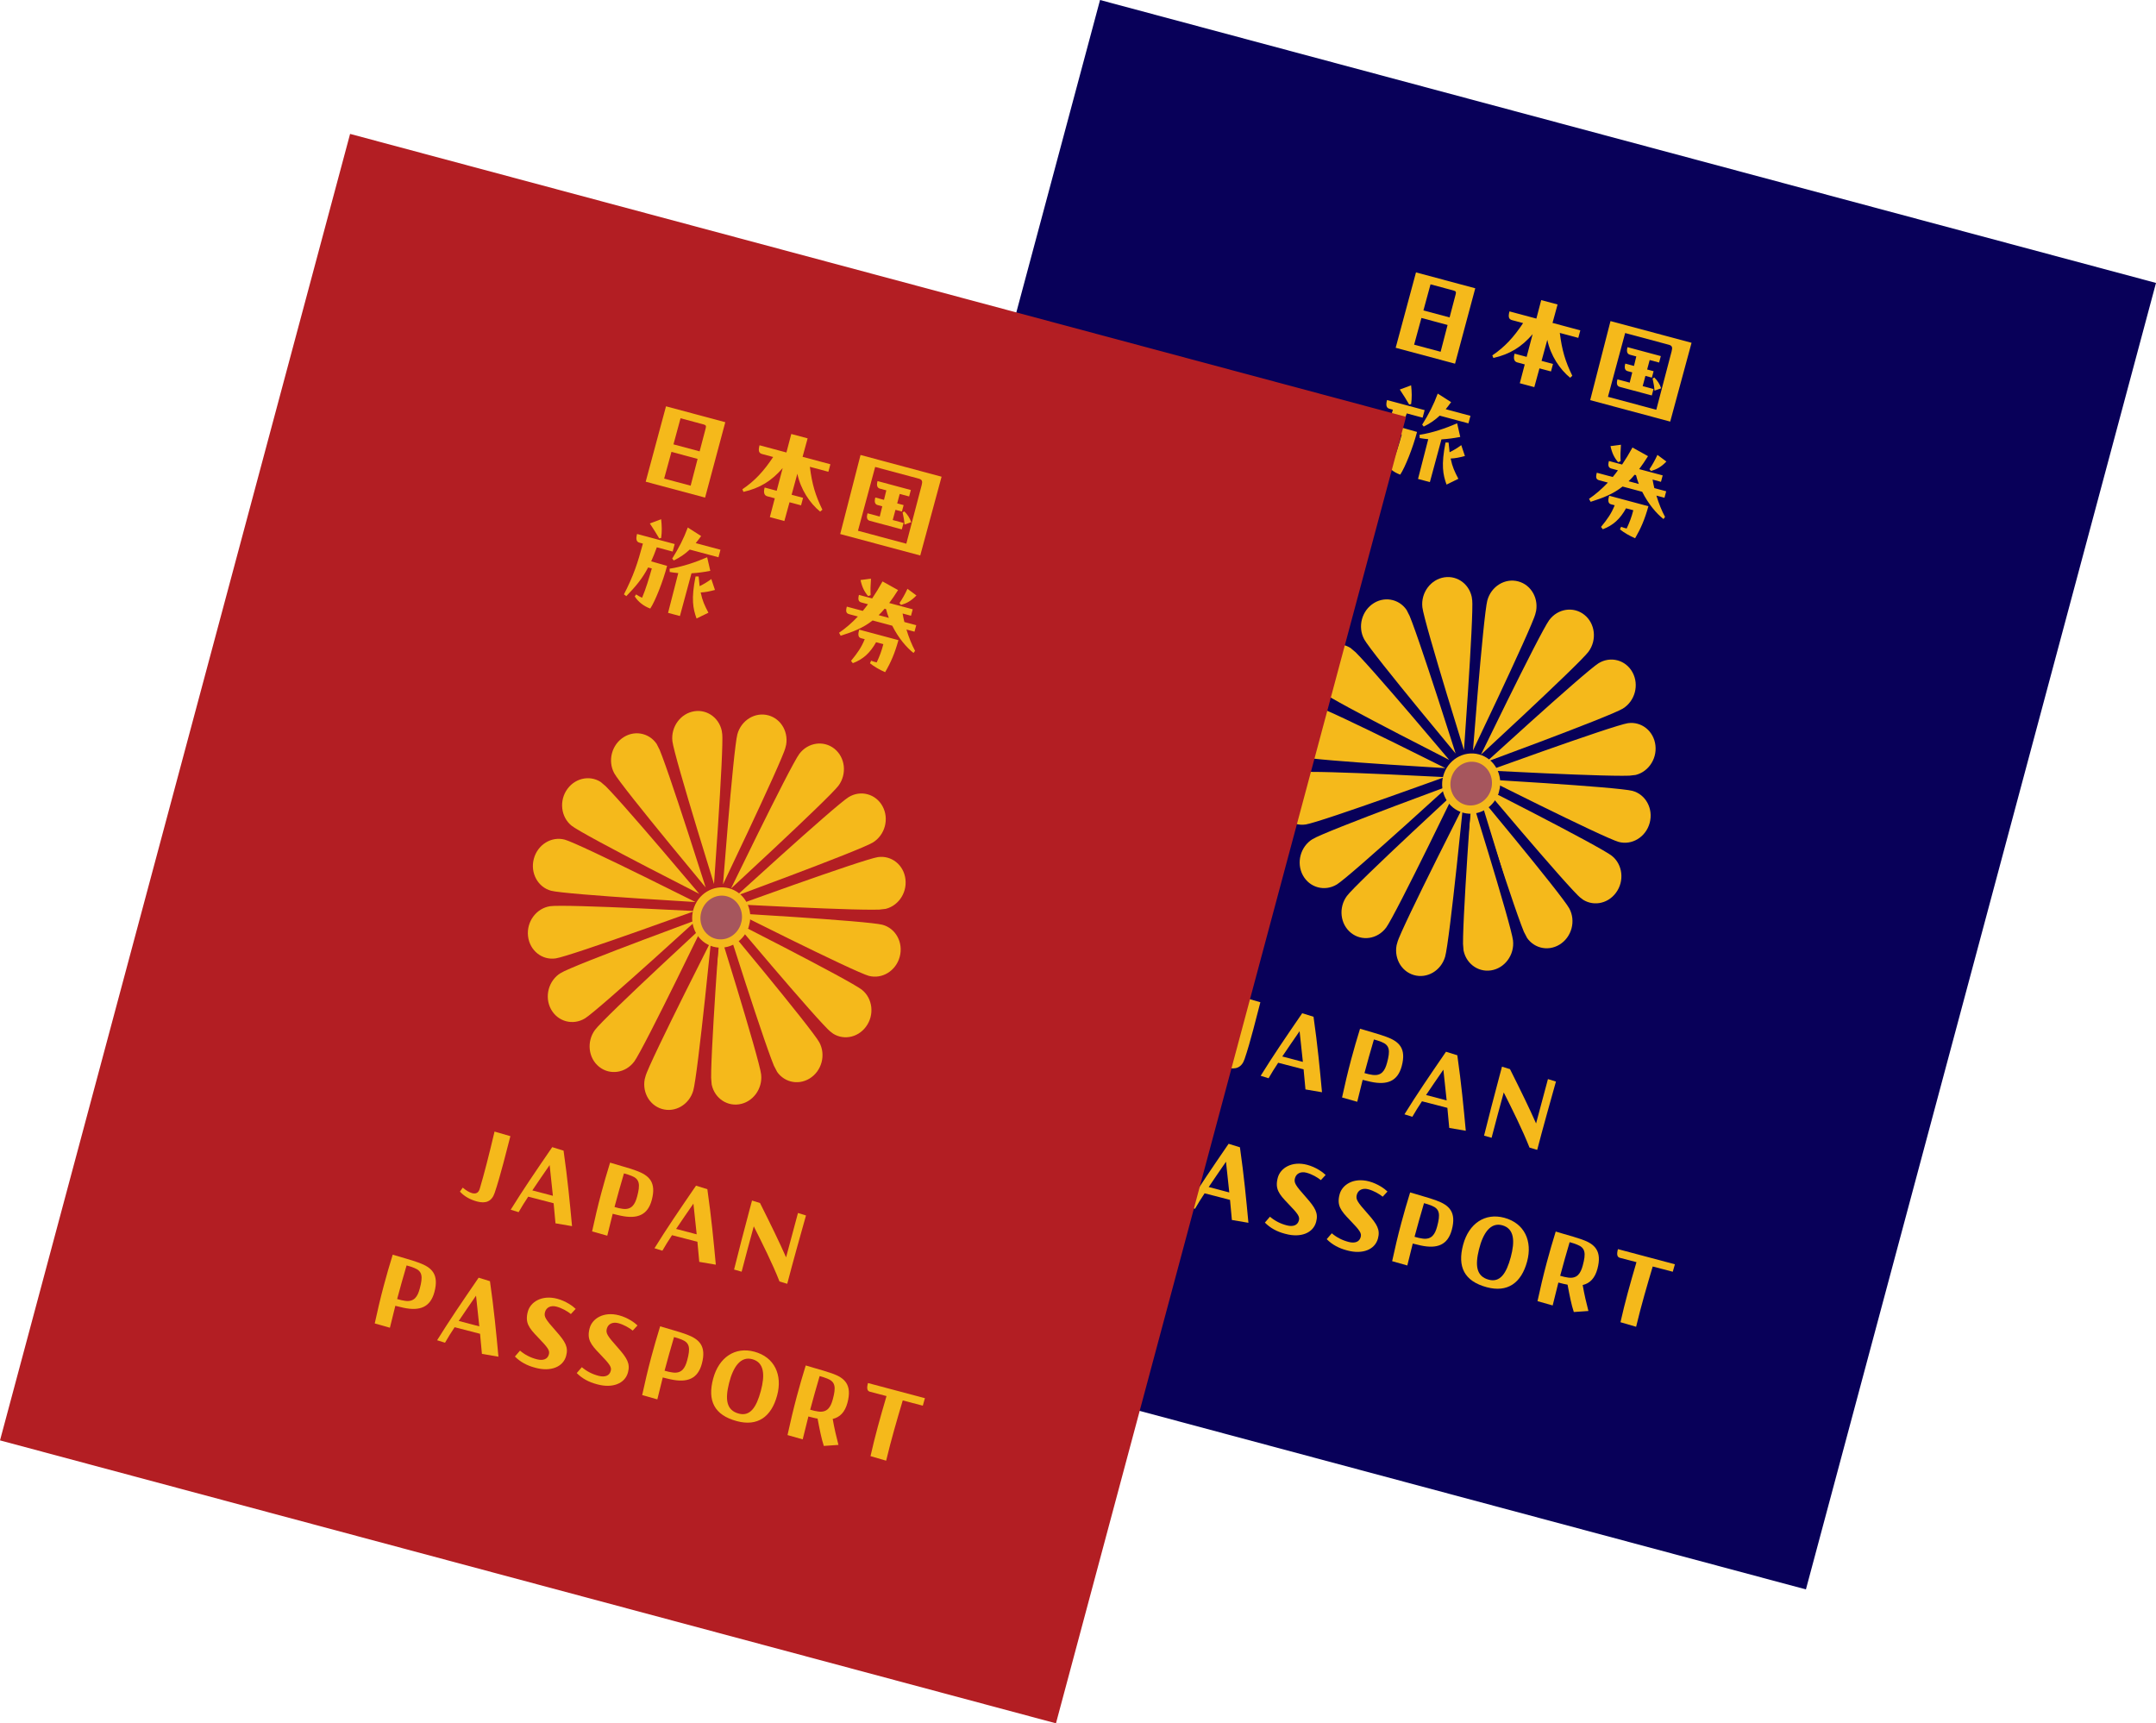 <?xml version="1.0" encoding="UTF-8"?>
<svg id="_レイヤー_2" data-name="レイヤー 2" xmlns="http://www.w3.org/2000/svg" viewBox="0 0 164.46 131.46">
  <defs>
    <style>
      .cls-1 {
        fill: #080059;
      }

      .cls-2 {
        stroke: #080059;
      }

      .cls-2, .cls-3, .cls-4 {
        fill: #f5b91b;
      }

      .cls-2, .cls-5, .cls-4 {
        stroke-width: .631px;
      }

      .cls-5 {
        fill: #a6565d;
        stroke: #f5b91b;
      }

      .cls-4 {
        stroke: #b31e23;
      }

      .cls-6 {
        fill: #b31e23;
      }
    </style>
  </defs>
  <g id="_レイヤー_1-2" data-name="レイヤー 1">
    <g>
      <rect class="cls-1" x="59.245" y="18.927" width="103.178" height="83.39" transform="translate(23.591 151.99) rotate(-75)"/>
      <path class="cls-2" d="M117.439,46.875c-.334,1.245-5.524,12.032-5.524,12.032,0,0,.9-11.936,1.233-13.181.334-1.246,1.564-1.996,2.748-1.679,1.185.318,1.876,1.582,1.542,2.828Z"/>
      <path class="cls-2" d="M121.421,49.907c-.762,1.026-9.464,9.022-9.464,9.022,0,0,5.201-10.783,5.962-11.811.761-1.027,2.162-1.235,3.13-.467.967.769,1.134,2.226.372,3.256Z"/>
      <path class="cls-2" d="M102.491,68.157c.762-1.029,9.461-9.025,9.461-9.025,0,0-5.199,10.784-5.959,11.811-.763,1.03-2.163,1.241-3.13.47-.967-.769-1.132-2.229-.372-3.256Z"/>
      <path class="cls-2" d="M123.95,54.326c-1.073.656-11.961,4.641-11.961,4.641,0,0,8.71-7.984,9.785-8.642,1.07-.657,2.429-.293,3.031.812.603,1.108.221,2.532-.855,3.189Z"/>
      <path class="cls-2" d="M99.962,63.738c1.072-.657,11.962-4.641,11.962-4.641,0,0-8.71,7.985-9.782,8.641-1.075.654-2.433.29-3.034-.813-.601-1.104-.219-2.531.854-3.187Z"/>
      <path class="cls-2" d="M124.642,59.461c-1.221.184-12.639-.448-12.639-.448,0,0,10.893-3.973,12.116-4.157,1.221-.182,2.329.699,2.471,1.97.147,1.272-.724,2.451-1.948,2.636Z"/>
      <path class="cls-2" d="M99.123,58.6c1.221-.182,12.64.449,12.64.449,0,0-10.893,3.974-12.114,4.156-1.222.184-2.33-.697-2.476-1.971-.146-1.27.728-2.449,1.95-2.634Z"/>
      <path class="cls-2" d="M123.393,64.53c-1.183-.317-11.391-5.467-11.391-5.467,0,0,11.417.642,12.599.961,1.188.316,1.877,1.582,1.543,2.828-.334,1.245-1.563,1.996-2.751,1.678Z"/>
      <path class="cls-2" d="M100.372,53.532c1.186.316,11.393,5.468,11.393,5.468,0,0-11.415-.644-12.6-.961-1.184-.317-1.874-1.583-1.54-2.828.334-1.247,1.564-1.998,2.748-1.679Z"/>
      <path class="cls-2" d="M120.393,68.763c-.968-.769-8.415-9.657-8.415-9.657,0,0,10.204,5.163,11.17,5.931.968.772,1.132,2.229.37,3.255-.759,1.031-2.159,1.24-3.125.47Z"/>
      <path class="cls-2" d="M103.376,49.298c.966.771,8.413,9.658,8.413,9.658,0,0-10.205-5.162-11.171-5.932-.966-.771-1.133-2.229-.371-3.257.762-1.028,2.163-1.237,3.13-.469Z"/>
      <path class="cls-2" d="M116.095,71.516c-.603-1.105-4.154-12.375-4.154-12.375,0,0,7.437,8.894,8.038,10.0.603,1.105.221,2.532-.854,3.187-1.073.655-2.429.292-3.031-.812Z"/>
      <path class="cls-2" d="M107.674,46.546c.6,1.107,4.151,12.376,4.151,12.376,0,0-7.439-8.896-8.039-10-.6-1.107-.219-2.531.855-3.189,1.072-.656,2.43-.293,3.034.813Z"/>
      <path class="cls-2" d="M111.3,72.364c-.145-1.269.742-13.208.742-13.208,0,0,3.539,11.275,3.684,12.547.146,1.27-.728,2.451-1.949,2.634-1.225.183-2.333-.7-2.478-1.973Z"/>
      <path class="cls-2" d="M112.612,45.696c.144,1.271-.745,13.208-.745,13.208,0,0-3.535-11.273-3.682-12.543-.144-1.273.729-2.451,1.95-2.634,1.222-.182,2.33.699,2.476,1.969Z"/>
      <path class="cls-2" d="M106.278,71.814c.362-1.238,5.795-11.896,5.795-11.896,0,0-1.173,11.917-1.536,13.153-.361,1.238-1.608,1.958-2.783,1.61-1.177-.347-1.838-1.629-1.475-2.867Z"/>
      <path class="cls-5" d="M114.052,60.265c-.285,1.062-1.336,1.704-2.346,1.433s-1.598-1.352-1.313-2.414c.284-1.061,1.333-1.703,2.344-1.432s1.6,1.352,1.316,2.413Z"/>
      <g>
        <path class="cls-3" d="M96.141,76.455c-.184.715-.367,1.43-.54,2.077-.222.828-.432,1.579-.661,2.247-.218.662-.684.836-1.339.66-.491-.131-.947-.359-1.31-.755l.215-.303c.246.206.489.359.707.418.281.075.493,0,.59-.334.321-1.073.732-2.667,1.128-4.361l1.21.351Z"/>
        <path class="cls-3" d="M99.581,83.104c-.045-.521-.09-1.008-.143-1.531l-1.938-.502c-.266.402-.513.793-.734,1.182l-.602-.188c.983-1.581,1.796-2.769,3.168-4.772l.864.268c.311,2.182.48,3.976.646,5.759l-1.262-.215ZM99.383,81.004l-.25-2.342c-.451.652-.901,1.305-1.32,1.93l1.57.412Z"/>
        <path class="cls-3" d="M106.924,81.329c-.311,1.155-1.109,1.46-2.359,1.195-.166-.036-.387-.086-.621-.148-.137.542-.273,1.085-.414,1.671l-1.158-.327c.207-.955.431-1.914.7-2.922.198-.737.421-1.512.672-2.323l.984.289c.349.104.697.205,1.023.328.974.357,1.537.877,1.173,2.237ZM105.805,81.074c.253-.943.202-1.344-.418-1.589-.18-.075-.373-.135-.584-.191-.261.879-.492,1.713-.721,2.565.225.068.406.108.607.136.699.101.957-.331,1.115-.921Z"/>
        <path class="cls-3" d="M110.549,86.042c-.045-.521-.09-1.008-.143-1.531l-1.938-.501c-.266.402-.513.793-.734,1.182l-.602-.188c.983-1.582,1.796-2.77,3.168-4.773l.864.268c.311,2.182.48,3.976.646,5.76l-1.262-.216ZM110.351,83.942l-.25-2.342c-.451.652-.901,1.305-1.32,1.931l1.57.411Z"/>
        <path class="cls-3" d="M118.08,82.316l.608.189c-.339,1.21-1.028,3.651-1.43,5.212l-.587-.175c-.538-1.364-1.327-2.938-1.965-4.207-.325,1.179-.628,2.31-.927,3.459l-.575-.163c.365-1.457.736-2.903,1.167-4.51l.201-.753.61.189c.861,1.715,1.475,2.978,1.99,4.143l.906-3.385Z"/>
      </g>
      <g>
        <path class="cls-3" d="M90.344,88.35c-.31,1.155-1.11,1.459-2.36,1.194-.166-.035-.386-.085-.619-.148-.139.543-.275,1.086-.415,1.672l-1.157-.328c.205-.954.429-1.913.699-2.921.197-.738.422-1.513.673-2.324l.983.291c.349.102.697.204,1.022.326.975.358,1.538.878,1.174,2.238ZM89.226,88.094c.252-.942.2-1.343-.42-1.588-.18-.074-.372-.135-.582-.191-.262.879-.493,1.713-.722,2.564.225.069.405.109.606.137.701.1.959-.332,1.117-.922Z"/>
        <path class="cls-3" d="M93.968,93.063c-.044-.521-.09-1.008-.142-1.531l-1.938-.502c-.268.403-.513.793-.734,1.182l-.602-.187c.983-1.581,1.795-2.77,3.167-4.773l.864.268c.31,2.182.48,3.976.647,5.759l-1.264-.215ZM93.77,90.963l-.251-2.342c-.449.652-.9,1.304-1.319,1.93l1.57.412Z"/>
        <path class="cls-3" d="M101.121,89.63l-.365.394c-.254-.208-.681-.454-1.094-.564-.453-.121-.788.07-.88.414-.093.344.016.531.838,1.454.713.806.954,1.213.774,1.885-.233.868-1.203,1.215-2.311.918l-.094-.024c-.562-.15-1.076-.412-1.504-.843l.388-.449c.374.319.808.541,1.302.665.454.113.803-.005.902-.373.079-.296-.038-.484-.83-1.303-.701-.724-1.004-1.121-.777-1.965.197-.738,1.074-1.294,2.252-.979.662.178,1.193.566,1.398.771Z"/>
        <path class="cls-3" d="M105.838,90.894l-.366.394c-.253-.208-.681-.454-1.094-.564-.452-.121-.788.07-.88.414-.093.344.017.531.839,1.454.713.806.954,1.214.774,1.885-.233.868-1.204,1.215-2.312.919l-.093-.025c-.562-.15-1.076-.412-1.504-.843l.388-.449c.374.319.808.541,1.301.665.455.113.803-.004.902-.373.079-.295-.037-.484-.829-1.303-.701-.724-1.004-1.121-.777-1.965.197-.738,1.073-1.294,2.252-.979.662.178,1.192.566,1.398.771Z"/>
        <path class="cls-3" d="M110.744,93.816c-.31,1.156-1.11,1.46-2.359,1.195-.166-.036-.387-.086-.62-.148-.138.542-.275,1.085-.415,1.672l-1.157-.328c.205-.955.43-1.914.7-2.922.197-.737.421-1.512.672-2.323l.983.29c.349.103.697.204,1.023.327.975.357,1.537.877,1.173,2.237ZM109.626,93.561c.252-.943.2-1.343-.42-1.588-.18-.075-.372-.136-.582-.192-.261.879-.493,1.713-.722,2.565.225.068.405.108.606.136.701.101.959-.331,1.117-.921Z"/>
        <path class="cls-3" d="M114.742,92.894c1.559.418,2.161,1.79,1.748,3.331-.445,1.664-1.51,2.389-3.077,1.969-1.716-.459-2.257-1.553-1.805-3.242.436-1.621,1.667-2.45,3.134-2.058ZM114.596,93.469c-.895-.248-1.471.59-1.78,1.842-.295,1.194-.225,2.057.76,2.312.852.22,1.331-.478,1.667-1.731.316-1.18.287-2.163-.646-2.422Z"/>
        <path class="cls-3" d="M120.051,100.086c-.19-.568-.322-1.263-.477-2.086-.068-.001-.506-.109-.701-.162-.149.584-.297,1.168-.435,1.746l-1.157-.328c.205-.955.436-1.938.71-2.963.202-.754.429-1.536.679-2.347l.611.181c.49.141.979.279,1.397.428.979.341,1.538.877,1.174,2.237-.191.713-.571,1.103-1.125,1.235.129.737.277,1.366.438,1.98l-1.115.078ZM120.734,96.536c.252-.942.2-1.343-.42-1.587-.18-.075-.372-.136-.582-.192-.262.879-.497,1.729-.722,2.565.225.068.405.108.606.136.701.1.959-.331,1.117-.922Z"/>
        <path class="cls-3" d="M127.762,96.443l-.163.57-1.53-.4c-.429,1.448-.874,2.954-1.266,4.598l-1.193-.347c.361-1.599.706-2.823,1.22-4.583l-1.265-.33c-.211-.057-.256-.262-.148-.663l4.346,1.155Z"/>
      </g>
      <g>
        <path class="cls-3" d="M112.533,21.991l-1.542,5.753-4.529-1.214,1.55-5.751,4.521,1.212ZM108.426,24.255l-.556,2.038,2.021.541.531-2.044-1.996-.535ZM109.12,21.691l-.541,1.99,1.996.534.463-1.765c.047-.172.023-.239-.163-.289l-1.755-.471Z"/>
        <path class="cls-3" d="M119.77,28.815c-.776-.63-1.488-1.682-1.742-2.891l-.438,1.604.873.234-.153.573-.881-.235-.392,1.432-1.107-.297.377-1.436-.57-.153c-.233-.062-.311-.276-.205-.669l.92.246.456-1.73c-.836.969-1.73,1.529-2.993,1.814l-.081-.197c.939-.635,1.62-1.367,2.348-2.463l-.835-.224c-.241-.064-.325-.219-.204-.669l2.051.549.37-1.411,1.247.334-.385,1.407,2.12.568-.154.573-1.411-.378c.166,1.318.415,2.167.954,3.269l-.164.149Z"/>
        <path class="cls-3" d="M129.032,26.149l-1.628,6.012-6.104-1.637,1.549-6.031,6.184,1.656ZM123.966,25.406l-1.312,4.865,3.688.988,1.169-4.456c.079-.295.05-.435-.215-.505l-3.33-.893ZM126.005,28.807l-.492-.132-.209.779.827.222-.131.491-2.448-.655c-.218-.059-.256-.262-.173-.574l.935.251.194-.782-.358-.097c-.219-.059-.254-.271-.173-.573l.663.178.177-.725-.49-.132c-.219-.059-.265-.265-.181-.575l2.542.681-.132.492-.718-.192-.193.721.492.132-.132.491ZM126.191,28.796c.231.229.425.509.521.825l-.507.18c-.014-.259-.074-.626-.145-.926l.13-.079Z"/>
      </g>
      <g>
        <path class="cls-3" d="M105.976,31.178c-.218-.059-.28-.26-.173-.661l2.869.769-.154.574-1.209-.324c-.134.377-.283.749-.428,1.07l1.211.343c-.31,1.19-.905,2.69-1.282,3.257-.511-.181-.936-.531-1.181-.922l.101-.158c.186.121.285.182.457.255.304-.727.506-1.419.741-2.234l-.28-.075c-.434.841-.961,1.464-1.665,2.189l-.181-.137c.73-1.42,1.049-2.389,1.446-3.872l-.272-.073ZM107.491,30.855c-.223-.385-.395-.649-.714-1.14l.863-.322c.057.508.067.967.001,1.433l-.15.029ZM111.39,33.331c-.475.093-.952.157-1.437.187l-.882,3.259-.904-.242.779-3.032c-.212-.021-.431-.045-.652-.087l-.011-.248c.958-.14,2.017-.506,2.868-.875l.238,1.039ZM112.011,32.295l-2.19-.588c-.335.314-.718.59-1.218.833l-.119-.146c.514-.828.873-1.513,1.187-2.369l1.021.651c-.145.198-.275.374-.412.539l1.887.506-.154.574ZM111.744,34.787c-.405.111-.749.178-1.088.191.13.641.302.995.589,1.546l-.903.442c-.273-.758-.42-1.49-.077-3.209l.233.002c.026.279.053.523.077.74.3-.147.598-.322.89-.543l.279.83Z"/>
        <path class="cls-3" d="M126.967,37.971l-.616-.166c.182.603.407,1.164.659,1.627l-.119.161c-.526-.405-1.155-1.144-1.624-2.078l-1.497-.401c-.741.584-1.503.871-2.435,1.166l-.123-.227c.479-.328.957-.735,1.436-1.24l-.664-.178c-.226-.061-.279-.197-.179-.574l1.216.326c.135-.158.266-.334.396-.51l-.507-.136c-.219-.059-.272-.23-.181-.575l1.006.27c.263-.387.53-.824.791-1.299l1.185.66c-.231.368-.453.695-.674.988l1.794.48-.131.49-.64-.171c.033.22.084.436.134.651l.905.242-.132.492ZM122.873,38.463c-.218-.058-.226-.314-.127-.648l2.994.802c-.278,1.007-.583,1.706-1.014,2.443-.427-.185-.854-.432-1.156-.679l.087-.196c.167.062.267.097.425.131.21-.444.377-.874.506-1.393l-.553-.148c-.453.818-.993,1.306-1.773,1.598l-.136-.177c.498-.613.775-.995,1.043-1.652l-.296-.08ZM123.431,35.258c-.287-.332-.467-.688-.582-1.229l.797-.102c-.039.551-.045.821-.026,1.257l-.188.073ZM125.009,36.919c-.084-.216-.156-.446-.213-.673l-.109-.029c-.148.181-.303.351-.458.493l.78.209ZM127.113,35.208c-.395.412-.735.593-1.172.723l-.121-.139c.21-.312.411-.663.61-1.092l.683.508Z"/>
      </g>
    </g>
    <g>
      <rect class="cls-6" x="2.038" y="29.143" width="103.178" height="83.39" transform="translate(-28.677 104.303) rotate(-75)"/>
      <path class="cls-4" d="M60.231,57.091c-.334,1.245-5.524,12.032-5.524,12.032,0,0,.9-11.936,1.233-13.181.334-1.246,1.564-1.996,2.748-1.679,1.185.318,1.876,1.582,1.542,2.828Z"/>
      <path class="cls-4" d="M64.213,60.122c-.762,1.026-9.464,9.022-9.464,9.022,0,0,5.201-10.783,5.962-11.811.761-1.027,2.162-1.235,3.13-.467.967.769,1.134,2.226.372,3.256Z"/>
      <path class="cls-4" d="M45.137,78.373c.762-1.029,9.461-9.025,9.461-9.025,0,0-5.199,10.784-5.959,11.811-.763,1.03-2.163,1.241-3.13.47-.967-.769-1.132-2.229-.372-3.256Z"/>
      <path class="cls-4" d="M66.742,64.541c-1.073.656-11.961,4.641-11.961,4.641,0,0,8.71-7.984,9.785-8.642,1.07-.657,2.429-.293,3.031.812.603,1.108.221,2.532-.855,3.189Z"/>
      <path class="cls-4" d="M42.608,73.954c1.072-.657,11.962-4.641,11.962-4.641,0,0-8.71,7.985-9.782,8.641-1.075.654-2.433.29-3.034-.813-.601-1.104-.219-2.531.854-3.187Z"/>
      <path class="cls-4" d="M67.434,69.677c-1.221.184-12.639-.448-12.639-.448,0,0,10.893-3.973,12.116-4.157,1.221-.182,2.329.699,2.471,1.97.147,1.272-.724,2.451-1.948,2.636Z"/>
      <path class="cls-4" d="M41.915,68.816c1.221-.182,12.64.449,12.64.449,0,0-10.893,3.974-12.114,4.156-1.222.184-2.33-.697-2.476-1.971-.146-1.27.728-2.449,1.95-2.634Z"/>
      <path class="cls-4" d="M66.185,74.745c-1.183-.317-11.391-5.467-11.391-5.467,0,0,11.417.642,12.599.961,1.188.316,1.877,1.582,1.543,2.828-.334,1.245-1.563,1.996-2.751,1.678Z"/>
      <path class="cls-4" d="M43.164,63.747c1.186.316,11.393,5.468,11.393,5.468,0,0-11.415-.644-12.6-.961-1.184-.317-1.874-1.583-1.54-2.828.334-1.247,1.564-1.998,2.748-1.679Z"/>
      <path class="cls-4" d="M63.185,78.979c-.968-.769-8.415-9.657-8.415-9.657,0,0,10.204,5.163,11.17,5.931.968.772,1.132,2.229.37,3.255-.759,1.031-2.159,1.24-3.125.47Z"/>
      <path class="cls-4" d="M46.168,59.513c.966.771,8.413,9.658,8.413,9.658,0,0-10.205-5.162-11.171-5.932-.966-.771-1.133-2.229-.371-3.257.762-1.028,2.163-1.237,3.13-.469Z"/>
      <path class="cls-4" d="M58.887,81.732c-.603-1.105-4.154-12.375-4.154-12.375,0,0,7.437,8.894,8.038,10.0.603,1.105.221,2.532-.854,3.187-1.073.655-2.429.292-3.031-.812Z"/>
      <path class="cls-4" d="M50.466,56.762c.6,1.107,4.151,12.376,4.151,12.376,0,0-7.439-8.896-8.039-10-.6-1.107-.219-2.531.855-3.189,1.072-.656,2.43-.293,3.034.813Z"/>
      <path class="cls-4" d="M53.946,82.58c-.145-1.269.742-13.208.742-13.208,0,0,3.539,11.275,3.684,12.547.146,1.27-.728,2.451-1.949,2.634-1.225.183-2.333-.7-2.478-1.973Z"/>
      <path class="cls-4" d="M55.404,55.912c.144,1.271-.745,13.208-.745,13.208,0,0-3.535-11.273-3.682-12.543-.144-1.273.729-2.451,1.95-2.634,1.222-.182,2.33.699,2.476,1.969Z"/>
      <path class="cls-4" d="M48.925,82.03c.362-1.238,5.795-11.896,5.795-11.896,0,0-1.173,11.917-1.536,13.153-.361,1.238-1.608,1.958-2.783,1.61-1.177-.347-1.838-1.629-1.475-2.867Z"/>
      <path class="cls-5" d="M56.844,70.481c-.285,1.062-1.336,1.704-2.346,1.433s-1.598-1.352-1.313-2.414c.284-1.061,1.333-1.703,2.344-1.432s1.6,1.352,1.316,2.413Z"/>
      <g>
        <path class="cls-3" d="M38.932,86.67c-.183.716-.365,1.431-.539,2.078-.222.828-.432,1.579-.66,2.247-.219.661-.685.835-1.339.66-.491-.132-.948-.36-1.311-.755l.215-.303c.246.206.489.359.707.418.281.074.493,0,.591-.334.321-1.073.731-2.667,1.127-4.361l1.209.35Z"/>
        <path class="cls-3" d="M42.372,93.318c-.043-.521-.089-1.008-.141-1.53l-1.938-.502c-.267.403-.513.793-.734,1.182l-.602-.188c.983-1.581,1.795-2.769,3.167-4.772l.865.268c.311,2.182.48,3.976.646,5.759l-1.264-.216ZM42.175,91.219l-.249-2.342c-.451.652-.902,1.305-1.32,1.931l1.569.411Z"/>
        <path class="cls-3" d="M49.716,91.545c-.31,1.155-1.11,1.459-2.359,1.194-.166-.035-.386-.085-.62-.148-.137.543-.275,1.086-.414,1.672l-1.158-.327c.207-.955.43-1.914.7-2.922.197-.738.421-1.513.672-2.324l.983.291c.35.102.698.204,1.024.326.974.357,1.537.878,1.172,2.238ZM48.598,91.289c.252-.942.2-1.343-.419-1.588-.18-.074-.373-.135-.583-.191-.261.879-.493,1.713-.721,2.564.224.069.405.109.605.137.701.1.959-.332,1.117-.922Z"/>
        <path class="cls-3" d="M53.34,96.258c-.043-.521-.09-1.009-.141-1.531l-1.938-.502c-.267.403-.513.794-.734,1.183l-.602-.188c.983-1.58,1.795-2.769,3.167-4.772l.865.268c.31,2.182.48,3.976.646,5.759l-1.264-.215ZM53.143,94.158l-.249-2.342c-.451.652-.902,1.304-1.32,1.93l1.569.412Z"/>
        <path class="cls-3" d="M60.872,92.531l.609.189c-.341,1.209-1.028,3.65-1.43,5.212l-.589-.175c-.536-1.365-1.326-2.938-1.964-4.207-.324,1.178-.628,2.309-.926,3.459l-.576-.164c.365-1.456.737-2.902,1.167-4.509l.202-.754.609.189c.86,1.716,1.475,2.978,1.989,4.144l.907-3.385Z"/>
      </g>
      <g>
        <path class="cls-3" d="M33.136,98.566c-.31,1.155-1.109,1.459-2.359,1.194-.166-.036-.387-.086-.621-.148-.137.542-.273,1.086-.414,1.672l-1.157-.328c.206-.954.43-1.914.7-2.922.197-.737.42-1.512.671-2.322l.985.289c.348.103.696.205,1.022.327.974.358,1.537.877,1.173,2.238ZM32.017,98.31c.253-.942.202-1.343-.418-1.588-.18-.075-.373-.136-.584-.191-.261.879-.492,1.712-.721,2.564.225.068.406.108.607.137.699.099.958-.332,1.115-.922Z"/>
        <path class="cls-3" d="M36.761,103.277c-.045-.521-.09-1.008-.143-1.531l-1.938-.501c-.268.403-.514.793-.734,1.182l-.603-.188c.984-1.581,1.796-2.769,3.168-4.772l.864.267c.311,2.183.481,3.976.646,5.76l-1.262-.216ZM36.562,101.179l-.25-2.342c-.451.651-.902,1.304-1.32,1.93l1.57.412Z"/>
        <path class="cls-3" d="M43.913,99.846l-.366.394c-.253-.209-.68-.454-1.093-.565-.452-.121-.788.07-.88.414-.093.345.017.531.839,1.455.712.805.954,1.213.773,1.885-.232.868-1.203,1.215-2.311.918l-.093-.025c-.562-.15-1.077-.411-1.505-.842l.389-.449c.373.319.808.541,1.301.664.454.113.803-.004.901-.373.079-.295-.036-.483-.828-1.302-.701-.724-1.004-1.122-.777-1.966.197-.737,1.072-1.293,2.251-.978.662.178,1.192.565,1.398.771Z"/>
        <path class="cls-3" d="M48.629,101.109l-.365.394c-.254-.208-.68-.454-1.093-.565-.453-.121-.788.07-.88.414-.093.345.017.532.839,1.455.711.806.953,1.213.772,1.885-.232.869-1.202,1.215-2.31.918l-.094-.025c-.561-.15-1.077-.411-1.504-.842l.389-.449c.373.319.808.541,1.301.665.453.112.803-.005.901-.374.079-.295-.037-.483-.829-1.302-.7-.724-1.004-1.122-.777-1.966.197-.737,1.073-1.293,2.251-.977.662.177,1.193.565,1.398.77Z"/>
        <path class="cls-3" d="M53.537,104.031c-.31,1.155-1.11,1.459-2.36,1.195-.166-.036-.387-.086-.621-.149-.137.543-.273,1.086-.414,1.672l-1.157-.327c.206-.955.43-1.914.7-2.922.197-.738.421-1.512.671-2.323l.985.29c.348.102.696.204,1.022.326.974.358,1.538.878,1.174,2.238ZM52.418,103.775c.253-.941.201-1.343-.419-1.588-.18-.074-.373-.135-.584-.191-.261.879-.492,1.713-.721,2.565.225.068.406.108.607.136.699.1.959-.332,1.116-.922Z"/>
        <path class="cls-3" d="M57.534,103.109c1.56.417,2.161,1.79,1.748,3.331-.445,1.663-1.51,2.389-3.076,1.969-1.716-.46-2.258-1.554-1.806-3.241.435-1.623,1.668-2.452,3.134-2.059ZM57.389,103.685c-.896-.249-1.471.59-1.781,1.841-.295,1.195-.226,2.057.76,2.312.853.219,1.331-.478,1.667-1.731.316-1.181.287-2.163-.646-2.422Z"/>
        <path class="cls-3" d="M62.842,110.302c-.189-.569-.32-1.263-.477-2.087-.067,0-.506-.108-.701-.161-.147.584-.296,1.168-.434,1.746l-1.158-.328c.207-.955.438-1.938.711-2.962.202-.755.428-1.537.679-2.349l.612.182c.488.14.979.28,1.397.427.979.342,1.537.878,1.173,2.238-.191.713-.571,1.103-1.126,1.235.129.737.278,1.366.439,1.979l-1.116.079ZM63.525,106.752c.253-.942.202-1.343-.418-1.588-.18-.074-.373-.135-.584-.191-.261.879-.497,1.729-.721,2.564.225.069.406.109.607.137.699.1.958-.332,1.115-.922Z"/>
        <path class="cls-3" d="M70.553,106.658l-.161.572-1.53-.401c-.431,1.448-.874,2.954-1.266,4.597l-1.194-.347c.362-1.598.707-2.823,1.221-4.582l-1.267-.331c-.21-.057-.255-.262-.147-.663l4.345,1.155Z"/>
      </g>
      <g>
        <path class="cls-3" d="M55.325,32.207l-1.541,5.752-4.53-1.213,1.549-5.751,4.522,1.212ZM51.218,34.471l-.556,2.038,2.02.541.532-2.044-1.996-.535ZM51.912,31.907l-.54,1.99,1.996.534.463-1.764c.046-.173.022-.24-.164-.291l-1.755-.47Z"/>
        <path class="cls-3" d="M62.562,39.029c-.775-.629-1.486-1.681-1.74-2.891l-.438,1.604.874.234-.153.573-.881-.236-.393,1.432-1.107-.297.377-1.436-.569-.152c-.234-.062-.311-.276-.205-.67l.919.247.456-1.731c-.836.97-1.73,1.53-2.993,1.815l-.081-.198c.94-.635,1.619-1.365,2.349-2.462l-.835-.224c-.241-.064-.325-.219-.205-.67l2.051.55.37-1.411,1.247.334-.386,1.407,2.121.568-.153.573-1.411-.378c.165,1.317.414,2.167.954,3.269l-.166.148Z"/>
        <path class="cls-3" d="M71.824,36.365l-1.628,6.01-6.105-1.636,1.551-6.031,6.183,1.657ZM66.758,35.621l-1.312,4.867,3.688.988,1.169-4.457c.079-.295.049-.435-.217-.506l-3.329-.893ZM68.797,39.023l-.491-.132-.209.779.826.221-.132.492-2.447-.656c-.219-.059-.255-.262-.172-.572l.935.25.193-.783-.358-.096c-.219-.059-.255-.271-.173-.574l.663.178.177-.725-.49-.131c-.219-.059-.264-.265-.181-.576l2.542.682-.132.491-.718-.192-.192.721.491.132-.132.492ZM68.983,39.011c.231.229.424.509.522.825l-.508.18c-.015-.258-.074-.625-.145-.926l.13-.079Z"/>
      </g>
      <g>
        <path class="cls-3" d="M48.769,41.393c-.218-.058-.281-.259-.174-.66l2.869.769-.153.573-1.209-.324c-.135.377-.284.75-.43,1.071l1.213.343c-.311,1.189-.905,2.69-1.283,3.257-.512-.181-.935-.532-1.182-.923l.101-.156c.186.119.285.182.459.254.303-.727.506-1.419.741-2.234l-.281-.076c-.435.842-.961,1.465-1.665,2.189l-.181-.137c.731-1.42,1.05-2.389,1.447-3.872l-.272-.073ZM50.284,41.07c-.223-.385-.395-.65-.715-1.14l.864-.321c.056.506.066.966.001,1.431l-.15.03ZM54.183,43.547c-.476.092-.953.157-1.437.186l-.882,3.26-.904-.242.779-3.033c-.212-.021-.431-.044-.653-.087l-.01-.248c.956-.139,2.017-.505,2.867-.874l.239,1.039ZM54.803,42.51l-2.19-.587c-.334.314-.718.589-1.218.833l-.119-.146c.514-.828.874-1.514,1.188-2.369l1.02.65c-.145.199-.276.375-.413.54l1.887.505-.153.574ZM54.537,45.003c-.406.11-.75.178-1.088.192.13.641.302.994.589,1.545l-.905.442c-.272-.758-.419-1.491-.076-3.208l.234.001c.026.279.053.523.077.74.299-.147.597-.322.89-.543l.279.83Z"/>
        <path class="cls-3" d="M69.759,48.186l-.616-.164c.182.602.407,1.162.659,1.625l-.119.162c-.526-.405-1.155-1.145-1.623-2.078l-1.497-.4c-.742.582-1.504.87-2.437,1.165l-.122-.227c.48-.327.958-.735,1.436-1.239l-.663-.178c-.227-.062-.282-.199-.181-.576l1.217.326c.134-.157.265-.333.396-.509l-.507-.136c-.219-.059-.272-.231-.181-.575l1.007.27c.263-.387.529-.824.791-1.299l1.185.66c-.231.368-.454.695-.674.987l1.793.48-.132.492-.64-.172c.033.22.085.436.136.651l.904.242-.132.491ZM65.666,48.679c-.219-.059-.226-.314-.128-.648l2.994.802c-.277,1.006-.582,1.706-1.014,2.443-.427-.186-.854-.432-1.155-.68l.087-.195c.166.062.266.098.424.13.211-.443.376-.873.507-1.392l-.553-.148c-.454.818-.995,1.306-1.774,1.598l-.137-.177c.499-.613.776-.996,1.045-1.653l-.296-.079ZM66.224,45.474c-.288-.332-.467-.688-.583-1.228l.798-.104c-.04.552-.046.822-.028,1.258l-.187.073ZM67.802,47.135c-.086-.217-.157-.447-.214-.672l-.109-.029c-.148.18-.302.35-.457.492l.78.209ZM69.905,45.424c-.395.412-.734.593-1.171.723l-.122-.139c.209-.312.412-.662.61-1.092l.683.508Z"/>
      </g>
    </g>
  </g>
</svg>